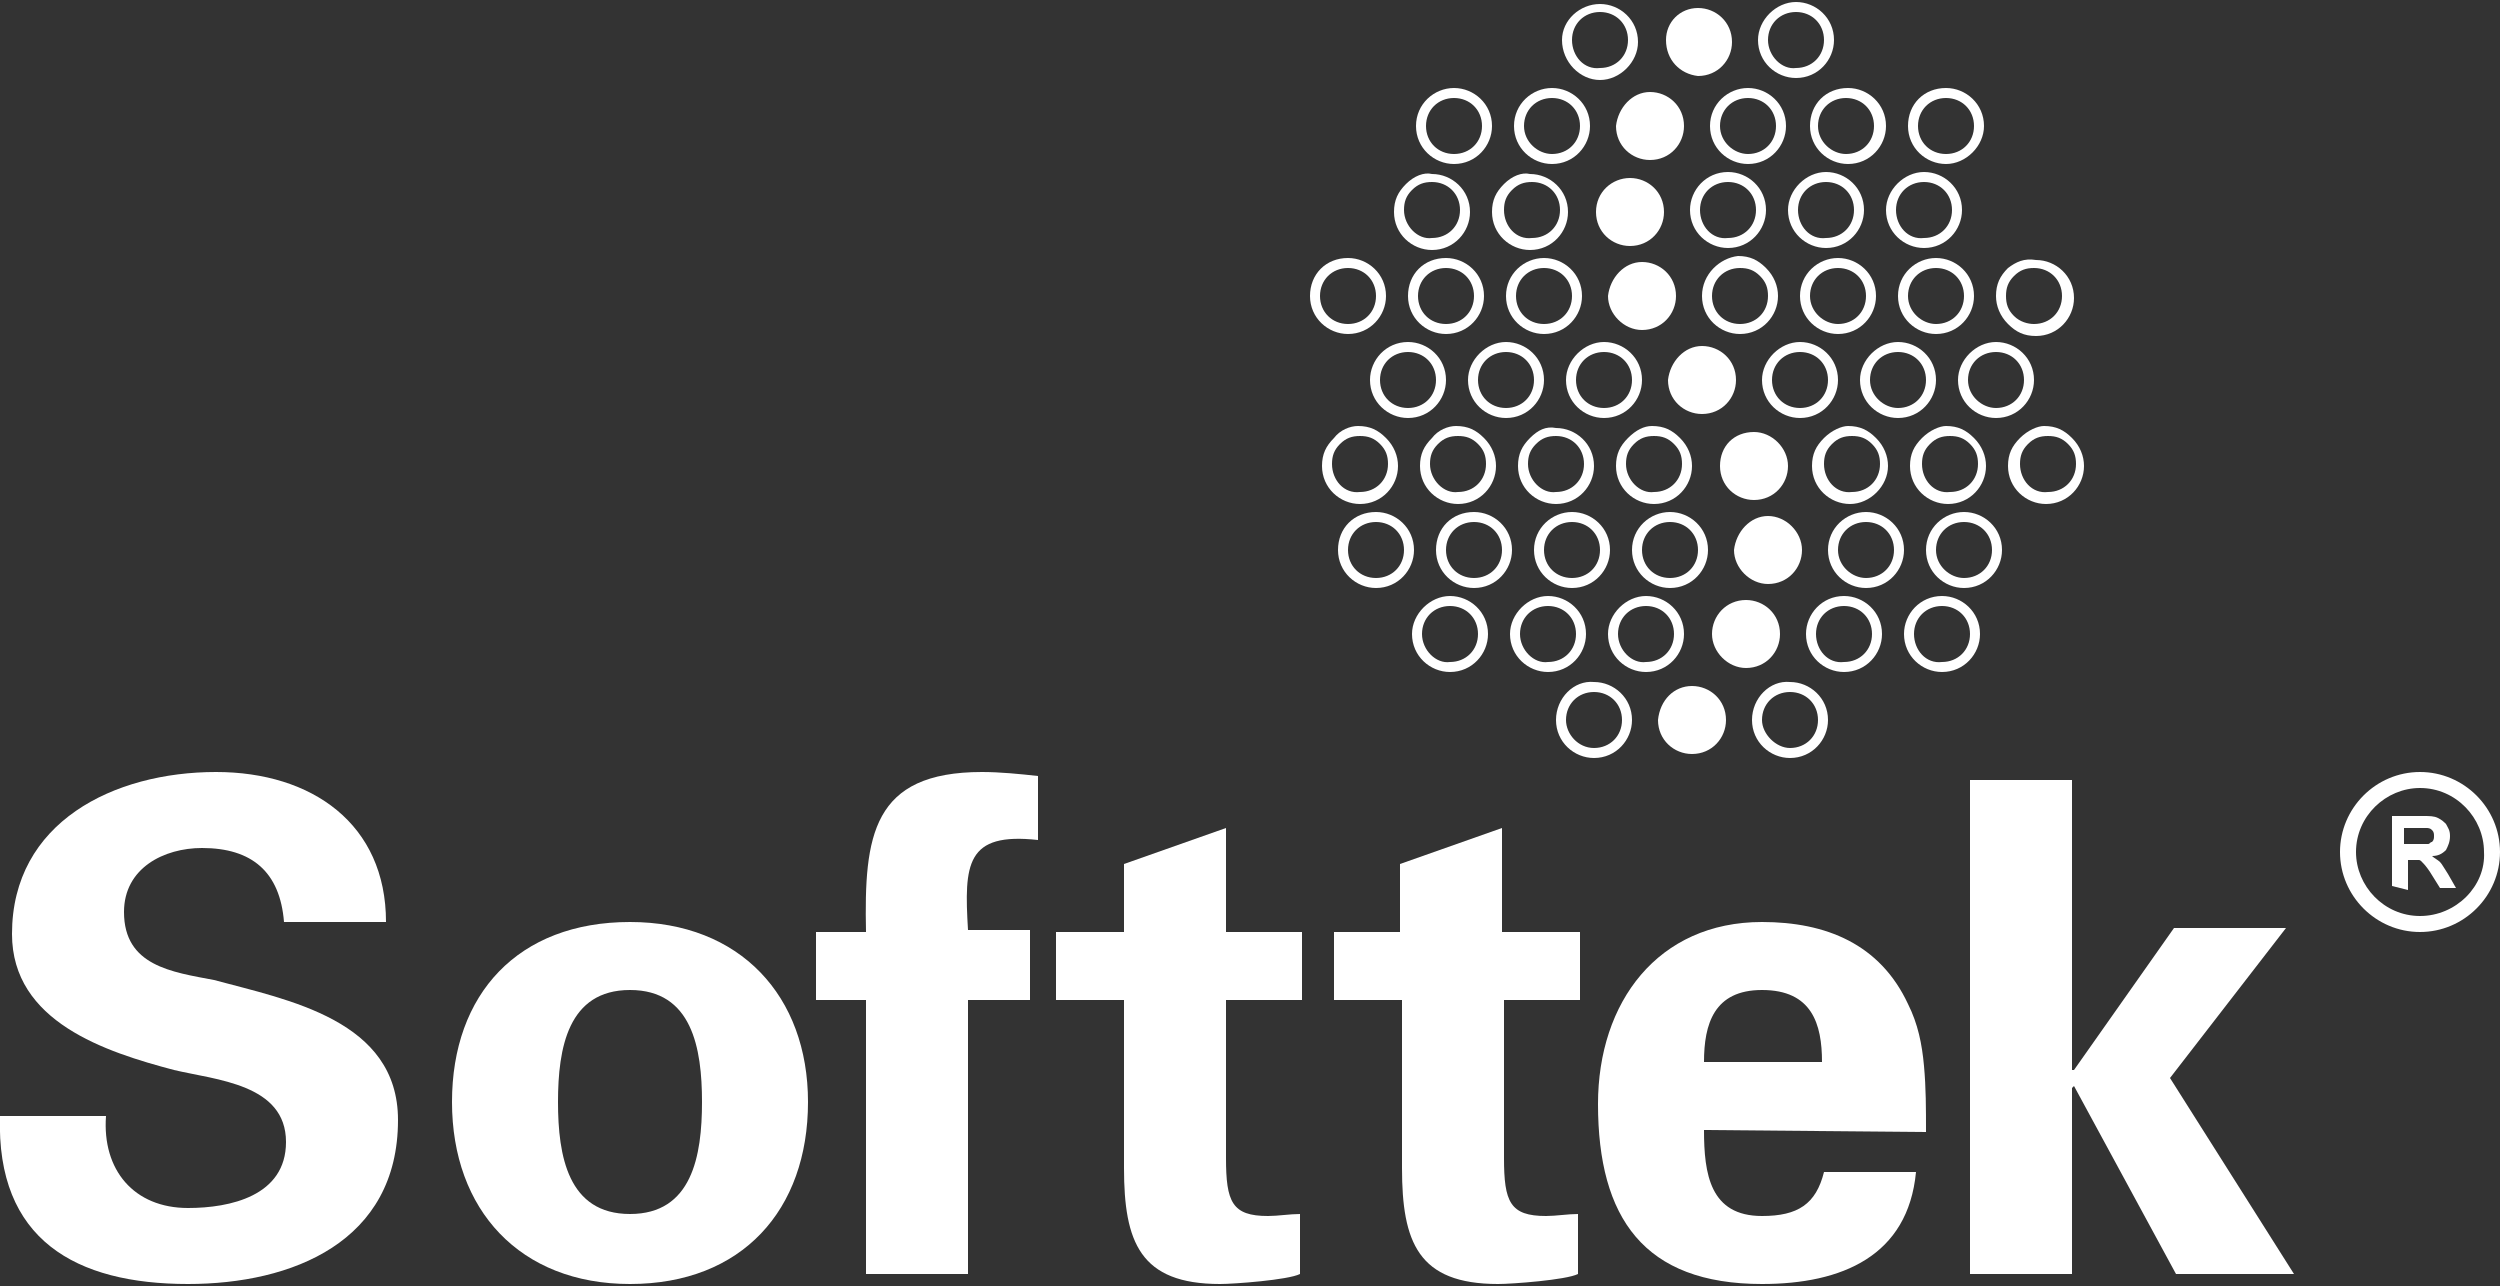 <?xml version="1.0" encoding="utf-8"?>
<!-- Generator: Adobe Illustrator 27.5.0, SVG Export Plug-In . SVG Version: 6.00 Build 0)  -->
<svg version="1.1" id="Layer_1" xmlns="http://www.w3.org/2000/svg" xmlns:xlink="http://www.w3.org/1999/xlink" x="0px" y="0px"
	 viewBox="0 0 125 64.3" style="enable-background:new 0 0 125 64.3;" xml:space="preserve">
<rect x="0" y="0" width="125" height="64.3" fill="#333333" stroke="none"/>
<style type="text/css">
	.st0{fill:#FFFFFF;}
</style>
<g>
	<g>
		<g>
			<g>
				<path class="st0" d="M121,38.6c-2.2,0-4,1.8-4,4c0,2.2,1.8,4,4,4c2.2,0,4-1.8,4-4C125,40.4,123.2,38.6,121,38.6z M121,45.8
					c-1.8,0-3.2-1.5-3.2-3.2c0-1.8,1.5-3.2,3.2-3.2c1.8,0,3.2,1.5,3.2,3.2C124.3,44.3,122.8,45.8,121,45.8z"/>
			</g>
		</g>
		<path class="st0" d="M120.3,42.2h0.5c0.3,0,0.5,0,0.6,0c0.1,0,0.1-0.1,0.2-0.1c0.1-0.1,0.1-0.2,0.1-0.3c0-0.1,0-0.2-0.1-0.3
			c-0.1-0.1-0.2-0.1-0.3-0.1c-0.1,0-0.2,0-0.5,0h-0.6V42.2L120.3,42.2z M119.6,44.3v-3.5h1.5c0.4,0,0.6,0,0.8,0.1
			c0.2,0.1,0.3,0.2,0.4,0.3c0.1,0.2,0.2,0.3,0.2,0.6c0,0.3-0.1,0.5-0.2,0.7c-0.2,0.2-0.4,0.3-0.7,0.3c0.1,0.1,0.3,0.2,0.4,0.3
			c0.1,0.1,0.2,0.3,0.4,0.6l0.4,0.7h-0.8l-0.5-0.8c-0.2-0.3-0.3-0.4-0.4-0.5c-0.1-0.1-0.1-0.1-0.2-0.1c-0.1,0-0.2,0-0.4,0h-0.1v1.5
			L119.6,44.3L119.6,44.3z"/>
	</g>
	<g>
		<path class="st0" d="M84.9,0.4c0.9,0,1.7,0.7,1.7,1.7c0,0.9-0.7,1.7-1.7,1.7C84,3.7,83.3,3,83.3,2C83.3,1.1,84,0.4,84.9,0.4
			L84.9,0.4z"/>
		<path class="st0" d="M84.6,34.3c0.9,0,1.7,0.7,1.7,1.7c0,0.9-0.7,1.7-1.7,1.7c-0.9,0-1.7-0.7-1.7-1.7C83,35,83.7,34.3,84.6,34.3
			L84.6,34.3z"/>
		<path class="st0" d="M88.4,25.8c0.9,0,1.7,0.8,1.7,1.7c0,0.9-0.7,1.7-1.7,1.7c-0.9,0-1.7-0.8-1.7-1.7
			C86.8,26.6,87.5,25.8,88.4,25.8L88.4,25.8z"/>
		<path class="st0" d="M87.3,30c0.9,0,1.7,0.7,1.7,1.7c0,0.9-0.7,1.7-1.7,1.7c-0.9,0-1.7-0.8-1.7-1.7C85.6,30.8,86.3,30,87.3,30
			L87.3,30z"/>
		<path class="st0" d="M85.1,17.3c0.9,0,1.7,0.7,1.7,1.7c0,0.9-0.7,1.7-1.7,1.7c-0.9,0-1.7-0.7-1.7-1.7
			C83.5,18.1,84.2,17.3,85.1,17.3L85.1,17.3z"/>
		<path class="st0" d="M87.7,21.6c0.9,0,1.7,0.8,1.7,1.7c0,0.9-0.7,1.7-1.7,1.7c-0.9,0-1.7-0.7-1.7-1.7C86,22.3,86.7,21.6,87.7,21.6
			L87.7,21.6z"/>
		<path class="st0" d="M81.5,8.9c0.9,0,1.7,0.7,1.7,1.7c0,0.9-0.7,1.7-1.7,1.7c-0.9,0-1.7-0.7-1.7-1.7C79.8,9.6,80.6,8.9,81.5,8.9
			L81.5,8.9z"/>
		<path class="st0" d="M82.5,4.6c0.9,0,1.7,0.7,1.7,1.7c0,0.9-0.7,1.7-1.7,1.7c-0.9,0-1.7-0.7-1.7-1.7C80.9,5.4,81.6,4.6,82.5,4.6
			L82.5,4.6z"/>
		<path class="st0" d="M82.1,13.1c0.9,0,1.7,0.7,1.7,1.7c0,0.9-0.7,1.7-1.7,1.7c-0.9,0-1.7-0.8-1.7-1.7
			C80.5,13.9,81.2,13.1,82.1,13.1L82.1,13.1z"/>
	</g>
	<g>
		<g>
			<path class="st0" d="M78.1,2C78.1,3.1,79,4,80,4s1.9-0.9,1.9-1.9c0-1.1-0.9-1.9-1.9-1.9S78.1,1,78.1,2z M78.6,2
				c0-0.8,0.6-1.4,1.4-1.4c0.8,0,1.4,0.6,1.4,1.4c0,0.8-0.6,1.4-1.4,1.4C79.2,3.5,78.6,2.8,78.6,2z"/>
		</g>
		<g>
			<path class="st0" d="M77.8,36c0,1.1,0.9,1.9,1.9,1.9c1.1,0,1.9-0.9,1.9-1.9c0-1.1-0.9-1.9-1.9-1.9C78.7,34,77.8,34.9,77.8,36z
				 M78.3,36c0-0.8,0.6-1.4,1.4-1.4c0.8,0,1.4,0.6,1.4,1.4c0,0.8-0.6,1.4-1.4,1.4C78.9,37.4,78.3,36.7,78.3,36z"/>
		</g>
		<g>
			<path class="st0" d="M87.6,36c0,1.1,0.9,1.9,1.9,1.9c1.1,0,1.9-0.9,1.9-1.9c0-1.1-0.9-1.9-1.9-1.9C88.5,34,87.6,34.9,87.6,36z
				 M88.1,36c0-0.8,0.6-1.4,1.4-1.4c0.8,0,1.4,0.6,1.4,1.4c0,0.8-0.6,1.4-1.4,1.4C88.8,37.4,88.1,36.7,88.1,36z"/>
		</g>
		<g>
			<path class="st0" d="M87.9,2c0,1.1,0.9,1.9,1.9,1.9c1.1,0,1.9-0.9,1.9-1.9c0-1.1-0.9-1.9-1.9-1.9C88.8,0.1,87.9,1,87.9,2z
				 M88.4,2c0-0.8,0.6-1.4,1.4-1.4c0.8,0,1.4,0.6,1.4,1.4c0,0.8-0.6,1.4-1.4,1.4C89.1,3.5,88.4,2.8,88.4,2z"/>
		</g>
		<g>
			<path class="st0" d="M66.9,27.5c0,1.1,0.9,1.9,1.9,1.9c1.1,0,1.9-0.9,1.9-1.9c0-1.1-0.9-1.9-1.9-1.9
				C67.7,25.6,66.9,26.4,66.9,27.5z M67.4,27.5c0-0.8,0.6-1.4,1.4-1.4c0.8,0,1.4,0.6,1.4,1.4c0,0.8-0.6,1.4-1.4,1.4
				C68,28.9,67.4,28.3,67.4,27.5z"/>
		</g>
		<g>
			<path class="st0" d="M71.8,27.5c0,1.1,0.9,1.9,1.9,1.9c1.1,0,1.9-0.9,1.9-1.9c0-1.1-0.9-1.9-1.9-1.9
				C72.6,25.6,71.8,26.4,71.8,27.5z M72.3,27.5c0-0.8,0.6-1.4,1.4-1.4c0.8,0,1.4,0.6,1.4,1.4c0,0.8-0.6,1.4-1.4,1.4
				C72.9,28.9,72.3,28.3,72.3,27.5z"/>
		</g>
		<g>
			<path class="st0" d="M76.7,27.5c0,1.1,0.9,1.9,1.9,1.9c1.1,0,1.9-0.9,1.9-1.9c0-1.1-0.9-1.9-1.9-1.9
				C77.6,25.6,76.7,26.4,76.7,27.5z M77.2,27.5c0-0.8,0.6-1.4,1.4-1.4c0.8,0,1.4,0.6,1.4,1.4c0,0.8-0.6,1.4-1.4,1.4
				C77.8,28.9,77.2,28.3,77.2,27.5z"/>
		</g>
		<g>
			<path class="st0" d="M81.6,27.5c0,1.1,0.9,1.9,1.9,1.9c1.1,0,1.9-0.9,1.9-1.9c0-1.1-0.9-1.9-1.9-1.9
				C82.5,25.6,81.6,26.4,81.6,27.5z M82.1,27.5c0-0.8,0.6-1.4,1.4-1.4c0.8,0,1.4,0.6,1.4,1.4c0,0.8-0.6,1.4-1.4,1.4
				C82.7,28.9,82.1,28.3,82.1,27.5z"/>
		</g>
		<g>
			<path class="st0" d="M91.4,27.5c0,1.1,0.9,1.9,1.9,1.9c1.1,0,1.9-0.9,1.9-1.9c0-1.1-0.9-1.9-1.9-1.9
				C92.3,25.6,91.4,26.4,91.4,27.5z M91.9,27.5c0-0.8,0.6-1.4,1.4-1.4c0.8,0,1.4,0.6,1.4,1.4c0,0.8-0.6,1.4-1.4,1.4
				C92.6,28.9,91.9,28.3,91.9,27.5z"/>
		</g>
		<g>
			<path class="st0" d="M96.3,27.5c0,1.1,0.9,1.9,1.9,1.9c1.1,0,1.9-0.9,1.9-1.9c0-1.1-0.9-1.9-1.9-1.9
				C97.2,25.6,96.3,26.4,96.3,27.5z M96.8,27.5c0-0.8,0.6-1.4,1.4-1.4c0.8,0,1.4,0.6,1.4,1.4c0,0.8-0.6,1.4-1.4,1.4
				C97.5,28.9,96.8,28.3,96.8,27.5z"/>
		</g>
		<g>
			<path class="st0" d="M70.6,31.7c0,1.1,0.9,1.9,1.9,1.9c1.1,0,1.9-0.9,1.9-1.9c0-1.1-0.9-1.9-1.9-1.9
				C71.5,29.8,70.6,30.7,70.6,31.7z M71.1,31.7c0-0.8,0.6-1.4,1.4-1.4c0.8,0,1.4,0.6,1.4,1.4c0,0.8-0.6,1.4-1.4,1.4
				C71.8,33.2,71.1,32.5,71.1,31.7z"/>
		</g>
		<g>
			<path class="st0" d="M75.5,31.7c0,1.1,0.9,1.9,1.9,1.9c1.1,0,1.9-0.9,1.9-1.9c0-1.1-0.9-1.9-1.9-1.9
				C76.4,29.8,75.5,30.7,75.5,31.7z M76,31.7c0-0.8,0.6-1.4,1.4-1.4c0.8,0,1.4,0.6,1.4,1.4c0,0.8-0.6,1.4-1.4,1.4
				C76.7,33.2,76,32.5,76,31.7z"/>
		</g>
		<g>
			<path class="st0" d="M80.4,31.7c0,1.1,0.9,1.9,1.9,1.9c1.1,0,1.9-0.9,1.9-1.9c0-1.1-0.9-1.9-1.9-1.9
				C81.3,29.8,80.4,30.7,80.4,31.7z M80.9,31.7c0-0.8,0.6-1.4,1.4-1.4c0.8,0,1.4,0.6,1.4,1.4c0,0.8-0.6,1.4-1.4,1.4
				C81.6,33.2,80.9,32.5,80.9,31.7z"/>
		</g>
		<g>
			<path class="st0" d="M90.3,31.7c0,1.1,0.9,1.9,1.9,1.9c1.1,0,1.9-0.9,1.9-1.9c0-1.1-0.9-1.9-1.9-1.9
				C91.1,29.8,90.3,30.7,90.3,31.7z M90.8,31.7c0-0.8,0.6-1.4,1.4-1.4c0.8,0,1.4,0.6,1.4,1.4c0,0.8-0.6,1.4-1.4,1.4
				C91.4,33.2,90.8,32.5,90.8,31.7z"/>
		</g>
		<g>
			<path class="st0" d="M95.2,31.7c0,1.1,0.9,1.9,1.9,1.9c1.1,0,1.9-0.9,1.9-1.9c0-1.1-0.9-1.9-1.9-1.9C96,29.8,95.2,30.7,95.2,31.7
				z M95.7,31.7c0-0.8,0.6-1.4,1.4-1.4c0.8,0,1.4,0.6,1.4,1.4c0,0.8-0.6,1.4-1.4,1.4C96.3,33.2,95.7,32.5,95.7,31.7z"/>
		</g>
		<g>
			<path class="st0" d="M68.5,19c0,1.1,0.9,1.9,1.9,1.9c1.1,0,1.9-0.9,1.9-1.9c0-1.1-0.9-1.9-1.9-1.9C69.3,17.1,68.5,18,68.5,19z
				 M69,19c0-0.8,0.6-1.4,1.4-1.4c0.8,0,1.4,0.6,1.4,1.4c0,0.8-0.6,1.4-1.4,1.4C69.6,20.4,69,19.8,69,19z"/>
		</g>
		<g>
			<path class="st0" d="M73.4,19c0,1.1,0.9,1.9,1.9,1.9c1.1,0,1.9-0.9,1.9-1.9c0-1.1-0.9-1.9-1.9-1.9C74.3,17.1,73.4,18,73.4,19z
				 M73.9,19c0-0.8,0.6-1.4,1.4-1.4c0.8,0,1.4,0.6,1.4,1.4c0,0.8-0.6,1.4-1.4,1.4C74.5,20.4,73.9,19.8,73.9,19z"/>
		</g>
		<g>
			<path class="st0" d="M78.3,19c0,1.1,0.9,1.9,1.9,1.9c1.1,0,1.9-0.9,1.9-1.9c0-1.1-0.9-1.9-1.9-1.9C79.2,17.1,78.3,18,78.3,19z
				 M78.8,19c0-0.8,0.6-1.4,1.4-1.4c0.8,0,1.4,0.6,1.4,1.4c0,0.8-0.6,1.4-1.4,1.4C79.4,20.4,78.8,19.8,78.8,19z"/>
		</g>
		<g>
			<path class="st0" d="M88.1,19c0,1.1,0.9,1.9,1.9,1.9c1.1,0,1.9-0.9,1.9-1.9c0-1.1-0.9-1.9-1.9-1.9C89,17.1,88.1,18,88.1,19z
				 M88.6,19c0-0.8,0.6-1.4,1.4-1.4c0.8,0,1.4,0.6,1.4,1.4c0,0.8-0.6,1.4-1.4,1.4C89.2,20.4,88.6,19.8,88.6,19z"/>
		</g>
		<g>
			<path class="st0" d="M93,19c0,1.1,0.9,1.9,1.9,1.9c1.1,0,1.9-0.9,1.9-1.9c0-1.1-0.9-1.9-1.9-1.9C93.9,17.1,93,18,93,19z M93.5,19
				c0-0.8,0.6-1.4,1.4-1.4c0.8,0,1.4,0.6,1.4,1.4c0,0.8-0.6,1.4-1.4,1.4C94.2,20.4,93.5,19.8,93.5,19z"/>
		</g>
		<g>
			<path class="st0" d="M97.9,19c0,1.1,0.9,1.9,1.9,1.9c1.1,0,1.9-0.9,1.9-1.9c0-1.1-0.9-1.9-1.9-1.9C98.8,17.1,97.9,18,97.9,19z
				 M98.4,19c0-0.8,0.6-1.4,1.4-1.4c0.8,0,1.4,0.6,1.4,1.4c0,0.8-0.6,1.4-1.4,1.4C99.1,20.4,98.4,19.8,98.4,19z"/>
		</g>
		<g>
			<path class="st0" d="M66.7,21.9c-0.4,0.4-0.6,0.8-0.6,1.4c0,1.1,0.9,1.9,1.9,1.9c1.1,0,1.9-0.9,1.9-1.9c0-0.5-0.2-1-0.6-1.4
				c-0.4-0.4-0.8-0.6-1.4-0.6C67.5,21.3,67,21.5,66.7,21.9z M66.6,23.2c0-0.4,0.1-0.7,0.4-1c0.3-0.3,0.6-0.4,1-0.4
				c0.4,0,0.7,0.1,1,0.4c0.3,0.3,0.4,0.6,0.4,1c0,0.8-0.6,1.4-1.4,1.4C67.2,24.7,66.6,24,66.6,23.2z"/>
		</g>
		<g>
			<path class="st0" d="M71.6,21.9c-0.4,0.4-0.6,0.8-0.6,1.4c0,1.1,0.9,1.9,1.9,1.9c1.1,0,1.9-0.9,1.9-1.9c0-0.5-0.2-1-0.6-1.4
				c-0.4-0.4-0.8-0.6-1.4-0.6C72.4,21.3,71.9,21.5,71.6,21.9z M71.5,23.2c0-0.4,0.1-0.7,0.4-1c0.3-0.3,0.6-0.4,1-0.4
				c0.4,0,0.7,0.1,1,0.4c0.3,0.3,0.4,0.6,0.4,1c0,0.8-0.6,1.4-1.4,1.4C72.2,24.7,71.5,24,71.5,23.2z"/>
		</g>
		<g>
			<path class="st0" d="M76.5,21.9c-0.4,0.4-0.6,0.8-0.6,1.4c0,1.1,0.9,1.9,1.9,1.9c1.1,0,1.9-0.9,1.9-1.9c0-1.1-0.9-1.9-1.9-1.9
				C77.3,21.3,76.9,21.5,76.5,21.9z M76.4,23.2c0-0.4,0.1-0.7,0.4-1c0.3-0.3,0.6-0.4,1-0.4c0.8,0,1.4,0.6,1.4,1.4s-0.6,1.4-1.4,1.4
				C77.1,24.7,76.4,24,76.4,23.2z"/>
		</g>
		<g>
			<path class="st0" d="M81.4,21.9c-0.4,0.4-0.6,0.8-0.6,1.4c0,1.1,0.9,1.9,1.9,1.9c1.1,0,1.9-0.9,1.9-1.9c0-0.5-0.2-1-0.6-1.4
				c-0.4-0.4-0.8-0.6-1.4-0.6C82.2,21.3,81.8,21.5,81.4,21.9z M81.3,23.2c0-0.4,0.1-0.7,0.4-1c0.3-0.3,0.6-0.4,1-0.4
				c0.4,0,0.7,0.1,1,0.4c0.3,0.3,0.4,0.6,0.4,1c0,0.8-0.6,1.4-1.4,1.4C82,24.7,81.3,24,81.3,23.2z"/>
		</g>
		<g>
			<path class="st0" d="M91.2,21.9c-0.4,0.4-0.6,0.8-0.6,1.4c0,1.1,0.9,1.9,1.9,1.9s1.9-0.9,1.9-1.9c0-0.5-0.2-1-0.6-1.4
				c-0.4-0.4-0.8-0.6-1.4-0.6C92.1,21.3,91.6,21.5,91.2,21.9z M91.2,23.2c0-0.4,0.1-0.7,0.4-1c0.3-0.3,0.6-0.4,1-0.4
				c0.4,0,0.7,0.1,1,0.4c0.3,0.3,0.4,0.6,0.4,1c0,0.8-0.6,1.4-1.4,1.4C91.8,24.7,91.2,24,91.2,23.2z"/>
		</g>
		<g>
			<path class="st0" d="M96.1,21.9c-0.4,0.4-0.6,0.8-0.6,1.4c0,1.1,0.9,1.9,1.9,1.9c1.1,0,1.9-0.9,1.9-1.9c0-0.5-0.2-1-0.6-1.4
				c-0.4-0.4-0.8-0.6-1.4-0.6C97,21.3,96.5,21.5,96.1,21.9z M96.1,23.2c0-0.4,0.1-0.7,0.4-1c0.3-0.3,0.6-0.4,1-0.4
				c0.4,0,0.7,0.1,1,0.4c0.3,0.3,0.4,0.6,0.4,1c0,0.8-0.6,1.4-1.4,1.4C96.7,24.7,96.1,24,96.1,23.2z"/>
		</g>
		<g>
			<path class="st0" d="M101,21.9c-0.4,0.4-0.6,0.8-0.6,1.4c0,1.1,0.9,1.9,1.9,1.9c1.1,0,1.9-0.9,1.9-1.9c0-0.5-0.2-1-0.6-1.4
				c-0.4-0.4-0.8-0.6-1.4-0.6C101.9,21.3,101.4,21.5,101,21.9z M101,23.2c0-0.4,0.1-0.7,0.4-1c0.3-0.3,0.6-0.4,1-0.4
				c0.4,0,0.7,0.1,1,0.4c0.3,0.3,0.4,0.6,0.4,1c0,0.8-0.6,1.4-1.4,1.4C101.6,24.7,101,24,101,23.2z"/>
		</g>
		<g>
			<path class="st0" d="M70.3,9.2c-0.4,0.4-0.6,0.8-0.6,1.4c0,1.1,0.9,1.9,1.9,1.9c1.1,0,1.9-0.9,1.9-1.9c0-1.1-0.9-1.9-1.9-1.9
				C71.2,8.6,70.7,8.8,70.3,9.2z M70.2,10.5c0-0.4,0.1-0.7,0.4-1c0.3-0.3,0.6-0.4,1-0.4c0.8,0,1.4,0.6,1.4,1.4
				c0,0.8-0.6,1.4-1.4,1.4C70.9,12,70.2,11.3,70.2,10.5z"/>
		</g>
		<g>
			<path class="st0" d="M75.2,9.2c-0.4,0.4-0.6,0.8-0.6,1.4c0,1.1,0.9,1.9,1.9,1.9c1.1,0,1.9-0.9,1.9-1.9c0-1.1-0.9-1.9-1.9-1.9
				C76.1,8.6,75.6,8.8,75.2,9.2z M75.2,10.5c0-0.4,0.1-0.7,0.4-1c0.3-0.3,0.6-0.4,1-0.4c0.8,0,1.4,0.6,1.4,1.4
				c0,0.8-0.6,1.4-1.4,1.4C75.8,12,75.2,11.3,75.2,10.5z"/>
		</g>
		<g>
			<path class="st0" d="M84.5,10.5c0,1.1,0.9,1.9,1.9,1.9c1.1,0,1.9-0.9,1.9-1.9c0-1.1-0.9-1.9-1.9-1.9C85.3,8.6,84.5,9.5,84.5,10.5
				z M85,10.5c0-0.8,0.6-1.4,1.4-1.4c0.8,0,1.4,0.6,1.4,1.4c0,0.8-0.6,1.4-1.4,1.4C85.6,12,85,11.3,85,10.5z"/>
		</g>
		<g>
			<path class="st0" d="M89.4,10.5c0,1.1,0.9,1.9,1.9,1.9c1.1,0,1.9-0.9,1.9-1.9c0-1.1-0.9-1.9-1.9-1.9C90.3,8.6,89.4,9.5,89.4,10.5
				z M89.9,10.5c0-0.8,0.6-1.4,1.4-1.4c0.8,0,1.4,0.6,1.4,1.4c0,0.8-0.6,1.4-1.4,1.4C90.5,12,89.9,11.3,89.9,10.5z"/>
		</g>
		<g>
			<path class="st0" d="M94.3,10.5c0,1.1,0.9,1.9,1.9,1.9c1.1,0,1.9-0.9,1.9-1.9c0-1.1-0.9-1.9-1.9-1.9C95.2,8.6,94.3,9.5,94.3,10.5
				z M94.8,10.5c0-0.8,0.6-1.4,1.4-1.4c0.8,0,1.4,0.6,1.4,1.4c0,0.8-0.6,1.4-1.4,1.4C95.4,12,94.8,11.3,94.8,10.5z"/>
		</g>
		<g>
			<path class="st0" d="M70.8,6.3c0,1.1,0.9,1.9,1.9,1.9c1.1,0,1.9-0.9,1.9-1.9c0-1.1-0.9-1.9-1.9-1.9C71.7,4.4,70.8,5.2,70.8,6.3z
				 M71.3,6.3c0-0.8,0.6-1.4,1.4-1.4c0.8,0,1.4,0.6,1.4,1.4c0,0.8-0.6,1.4-1.4,1.4C71.9,7.7,71.3,7.1,71.3,6.3z"/>
		</g>
		<g>
			<path class="st0" d="M75.7,6.3c0,1.1,0.9,1.9,1.9,1.9c1.1,0,1.9-0.9,1.9-1.9c0-1.1-0.9-1.9-1.9-1.9C76.6,4.4,75.7,5.2,75.7,6.3z
				 M76.2,6.3c0-0.8,0.6-1.4,1.4-1.4c0.8,0,1.4,0.6,1.4,1.4c0,0.8-0.6,1.4-1.4,1.4C76.9,7.7,76.2,7.1,76.2,6.3z"/>
		</g>
		<g>
			<path class="st0" d="M85.5,6.3c0,1.1,0.9,1.9,1.9,1.9c1.1,0,1.9-0.9,1.9-1.9c0-1.1-0.9-1.9-1.9-1.9C86.4,4.4,85.5,5.2,85.5,6.3z
				 M86,6.3c0-0.8,0.6-1.4,1.4-1.4c0.8,0,1.4,0.6,1.4,1.4c0,0.8-0.6,1.4-1.4,1.4C86.7,7.7,86,7.1,86,6.3z"/>
		</g>
		<g>
			<path class="st0" d="M90.5,6.3c0,1.1,0.9,1.9,1.9,1.9c1.1,0,1.9-0.9,1.9-1.9c0-1.1-0.9-1.9-1.9-1.9C91.3,4.4,90.5,5.2,90.5,6.3z
				 M90.9,6.3c0-0.8,0.6-1.4,1.4-1.4c0.8,0,1.4,0.6,1.4,1.4c0,0.8-0.6,1.4-1.4,1.4C91.6,7.7,90.9,7.1,90.9,6.3z"/>
		</g>
		<g>
			<path class="st0" d="M95.4,6.3c0,1.1,0.9,1.9,1.9,1.9s1.9-0.9,1.9-1.9c0-1.1-0.9-1.9-1.9-1.9C96.2,4.4,95.4,5.2,95.4,6.3z
				 M95.9,6.3c0-0.8,0.6-1.4,1.4-1.4c0.8,0,1.4,0.6,1.4,1.4c0,0.8-0.6,1.4-1.4,1.4C96.5,7.7,95.9,7.1,95.9,6.3z"/>
		</g>
		<g>
			<path class="st0" d="M65.5,14.8c0,1.1,0.9,1.9,1.9,1.9c1.1,0,1.9-0.9,1.9-1.9c0-1.1-0.9-1.9-1.9-1.9
				C66.3,12.9,65.5,13.7,65.5,14.8z M66,14.8c0-0.8,0.6-1.4,1.4-1.4c0.8,0,1.4,0.6,1.4,1.4c0,0.8-0.6,1.4-1.4,1.4
				C66.6,16.2,66,15.6,66,14.8z"/>
		</g>
		<g>
			<path class="st0" d="M70.4,14.8c0,1.1,0.9,1.9,1.9,1.9c1.1,0,1.9-0.9,1.9-1.9c0-1.1-0.9-1.9-1.9-1.9
				C71.2,12.9,70.4,13.7,70.4,14.8z M70.9,14.8c0-0.8,0.6-1.4,1.4-1.4c0.8,0,1.4,0.6,1.4,1.4c0,0.8-0.6,1.4-1.4,1.4
				C71.5,16.2,70.9,15.6,70.9,14.8z"/>
		</g>
		<g>
			<path class="st0" d="M75.3,14.8c0,1.1,0.9,1.9,1.9,1.9c1.1,0,1.9-0.9,1.9-1.9c0-1.1-0.9-1.9-1.9-1.9
				C76.2,12.9,75.3,13.7,75.3,14.8z M75.8,14.8c0-0.8,0.6-1.4,1.4-1.4c0.8,0,1.4,0.6,1.4,1.4c0,0.8-0.6,1.4-1.4,1.4
				C76.4,16.2,75.8,15.6,75.8,14.8z"/>
		</g>
		<g>
			<path class="st0" d="M85.1,14.8c0,1.1,0.9,1.9,1.9,1.9c1.1,0,1.9-0.9,1.9-1.9c0-0.5-0.2-1-0.6-1.4c-0.4-0.4-0.8-0.6-1.4-0.6
				C86,12.9,85.1,13.7,85.1,14.8z M85.6,14.8c0-0.8,0.6-1.4,1.4-1.4c0.4,0,0.7,0.1,1,0.4c0.3,0.3,0.4,0.6,0.4,1
				c0,0.8-0.6,1.4-1.4,1.4C86.2,16.2,85.6,15.6,85.6,14.8z"/>
		</g>
		<g>
			<path class="st0" d="M90,14.8c0,1.1,0.9,1.9,1.9,1.9c1.1,0,1.9-0.9,1.9-1.9c0-1.1-0.9-1.9-1.9-1.9C90.9,12.9,90,13.7,90,14.8z
				 M90.5,14.8c0-0.8,0.6-1.4,1.4-1.4c0.8,0,1.4,0.6,1.4,1.4c0,0.8-0.6,1.4-1.4,1.4C91.2,16.2,90.5,15.6,90.5,14.8z"/>
		</g>
		<g>
			<path class="st0" d="M94.9,14.8c0,1.1,0.9,1.9,1.9,1.9c1.1,0,1.9-0.9,1.9-1.9c0-1.1-0.9-1.9-1.9-1.9
				C95.8,12.9,94.9,13.7,94.9,14.8z M95.4,14.8c0-0.8,0.6-1.4,1.4-1.4c0.8,0,1.4,0.6,1.4,1.4c0,0.8-0.6,1.4-1.4,1.4
				C96.1,16.2,95.4,15.6,95.4,14.8z"/>
		</g>
		<g>
			<path class="st0" d="M100.4,13.4c-0.4,0.4-0.6,0.8-0.6,1.4c0,0.5,0.2,1,0.6,1.4c0.4,0.4,0.8,0.6,1.4,0.6c1.1,0,1.9-0.9,1.9-1.9
				c0-1.1-0.9-1.9-1.9-1.9C101.2,12.9,100.8,13.1,100.4,13.4z M100.7,15.8c-0.3-0.3-0.4-0.6-0.4-1c0-0.4,0.1-0.7,0.4-1
				c0.3-0.3,0.6-0.4,1-0.4c0.8,0,1.4,0.6,1.4,1.4c0,0.8-0.6,1.4-1.4,1.4C101.4,16.2,101,16.1,100.7,15.8z"/>
		</g>
	</g>
	<g>
		<path class="st0" d="M10.1,42.4c-1.9,0-3.9,1-3.9,3.2c0,2.7,2.4,3,4.5,3.4c3.7,1,9.2,2,9.2,7c0,6.1-5.3,8.2-10.5,8.2
			c-5.6,0-9.6-2.2-9.4-8.4h5.3c-0.2,2.7,1.4,4.6,4.1,4.6c2.1,0,4.9-0.6,4.9-3.3c0-2.9-3.5-3.1-5.6-3.6c-3.4-0.9-8.1-2.4-8.1-6.8
			c0-5.6,5.1-8.1,10.2-8.1c4.8,0,8.5,2.6,8.5,7.5l-5.1,0C14,43.6,12.6,42.4,10.1,42.4L10.1,42.4z"/>
		<path class="st0" d="M31.5,64.2c-5.5,0-8.9-3.7-8.9-9.1c0-5.4,3.3-9,8.9-9c5.5,0,8.9,3.7,8.9,9C40.4,60.5,37.1,64.2,31.5,64.2
			L31.5,64.2z M31.5,60.7c3.1,0,3.6-2.9,3.6-5.6c0-2.7-0.5-5.6-3.6-5.6c-3.1,0-3.6,2.9-3.6,5.6C27.9,57.8,28.4,60.7,31.5,60.7
			L31.5,60.7z"/>
		<path class="st0" d="M48.4,46.5h3.1V50h-3.1v13.7h-5.1V50h-2.5v-3.4h2.5c-0.1-4.8,0.3-8,5.8-8c0.9,0,1.9,0.1,2.8,0.2V42
			C48.3,41.6,48.2,43.2,48.4,46.5L48.4,46.5z"/>
		<path class="st0" d="M56.2,43.2l5.1-1.8v5.2h3.8V50h-3.8v7.9c0,2.2,0.3,2.9,2.1,2.9c0.5,0,1.1-0.1,1.6-0.1v3
			c-0.6,0.3-3.3,0.5-4,0.5c-4,0-4.8-2.1-4.8-5.8V50h-3.4v-3.4h3.4L56.2,43.2L56.2,43.2z"/>
		<path class="st0" d="M70,43.2l5.1-1.8v5.2H79V50h-3.8v7.9c0,2.2,0.3,2.9,2.1,2.9c0.5,0,1.1-0.1,1.6-0.1v3c-0.6,0.3-3.3,0.5-4,0.5
			c-4,0-4.8-2.1-4.8-5.8V50h-3.4v-3.4H70L70,43.2L70,43.2z"/>
		<path class="st0" d="M85.2,56.5c0,2.2,0.3,4.3,2.9,4.3c1.8,0,2.7-0.6,3.1-2.2h4.6c-0.4,4.2-3.7,5.6-7.7,5.6c-5.9,0-8.2-3.3-8.2-9
			c0-5.1,3-9.1,8.2-9.1c3.2,0,5.9,1.1,7.3,4.1c0.5,1,0.7,2,0.8,3.1c0.1,1.1,0.1,2.1,0.1,3.3L85.2,56.5L85.2,56.5z M91.1,53.1
			c0-1.9-0.5-3.6-3-3.6c-2.4,0-2.9,1.7-2.9,3.6H91.1L91.1,53.1z"/>
		<polygon class="st0" points="103.7,53.5 108.7,46.4 114.3,46.4 108.5,53.9 114.7,63.7 108.8,63.7 103.7,54.3 103.6,54.4 
			103.6,63.7 98.5,63.7 98.5,39 103.6,39 103.6,53.5 		"/>
	</g>
</g>
</svg>
